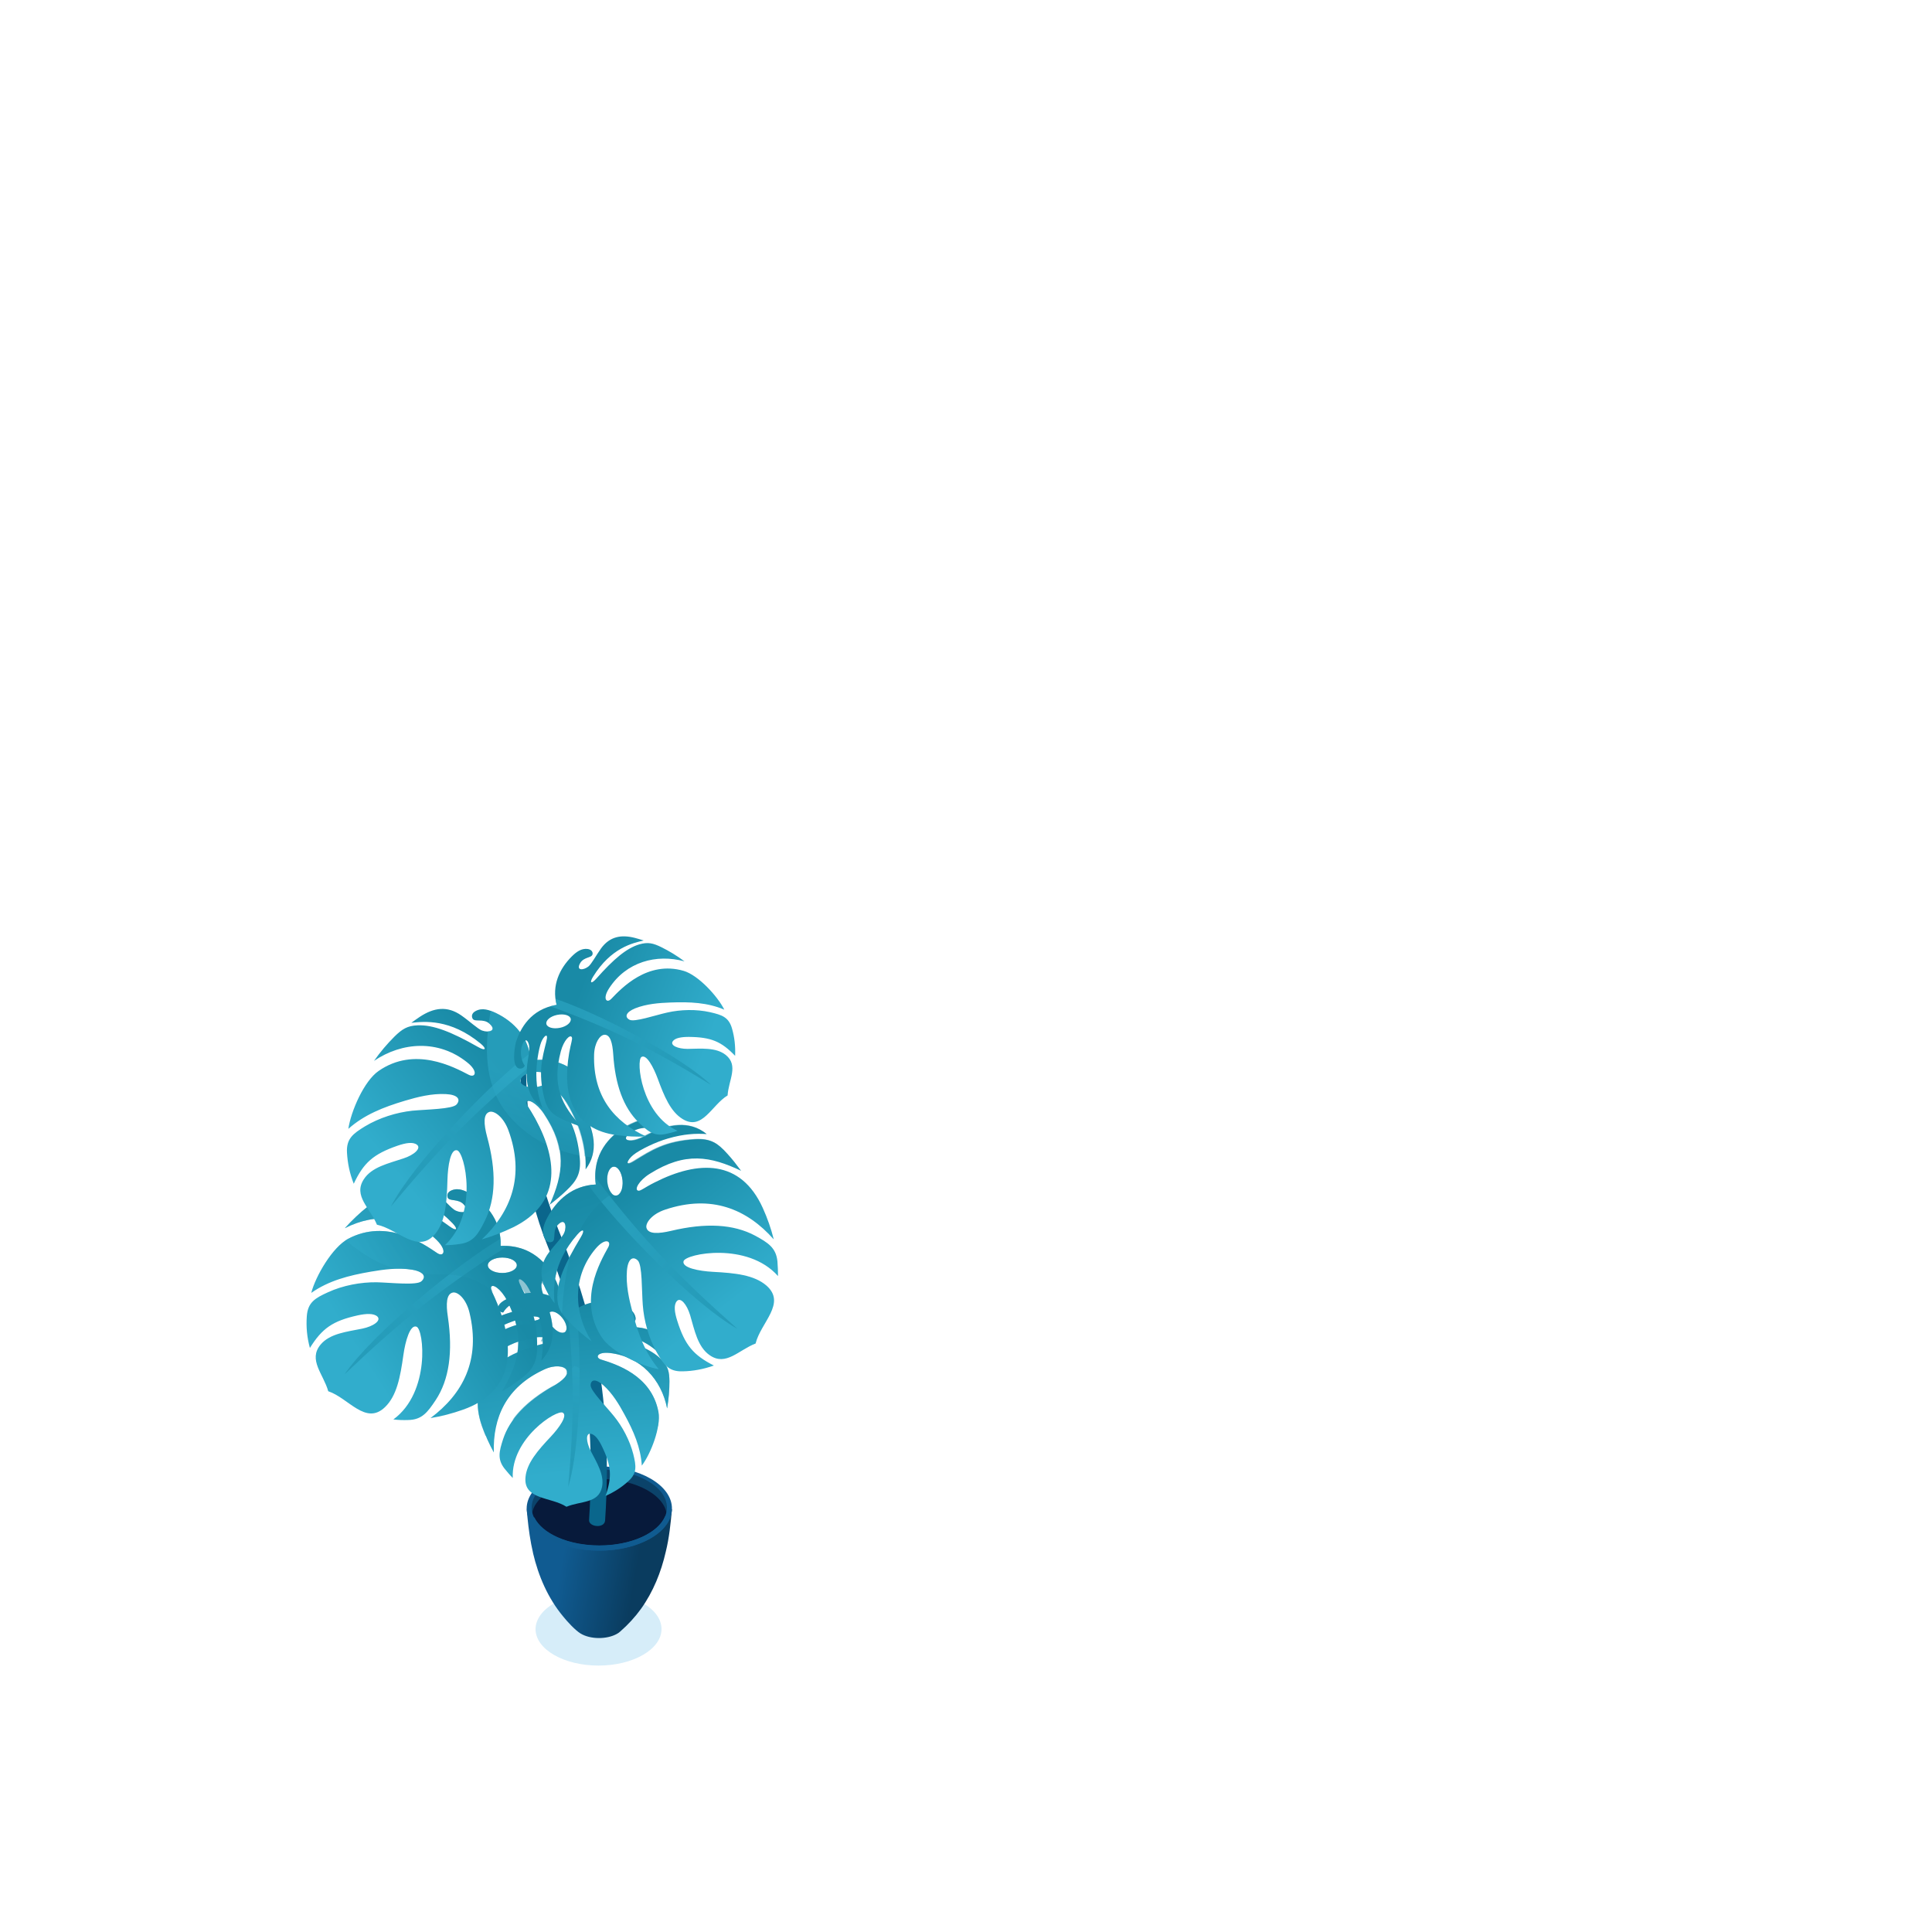 <?xml version="1.0" encoding="UTF-8"?> <!-- Generator: Adobe Illustrator 25.1.0, SVG Export Plug-In . SVG Version: 6.00 Build 0) --> <svg xmlns="http://www.w3.org/2000/svg" xmlns:xlink="http://www.w3.org/1999/xlink" id="Слой_1" x="0px" y="0px" viewBox="0 0 1000 1000" style="enable-background:new 0 0 1000 1000;" xml:space="preserve"> <style type="text/css"> .st0{fill-rule:evenodd;clip-rule:evenodd;fill:#FFFFFF;fill-opacity:0;} .st1{fill-rule:evenodd;clip-rule:evenodd;fill:#D6EDF9;} .st2{fill-rule:evenodd;clip-rule:evenodd;fill:url(#SVGID_1_);} .st3{fill-rule:evenodd;clip-rule:evenodd;fill:#0B436A;} .st4{fill-rule:evenodd;clip-rule:evenodd;fill:#071A3B;} .st5{fill-rule:evenodd;clip-rule:evenodd;fill:#105B90;} .st6{fill-rule:evenodd;clip-rule:evenodd;fill:#0A668C;} .st7{fill-rule:evenodd;clip-rule:evenodd;fill:url(#SVGID_2_);} .st8{opacity:0.5;fill-rule:evenodd;clip-rule:evenodd;fill:url(#SVGID_3_);} .st9{opacity:0.5;fill-rule:evenodd;clip-rule:evenodd;fill:url(#SVGID_4_);} .st10{fill-rule:evenodd;clip-rule:evenodd;fill:url(#SVGID_5_);} .st11{opacity:0.5;fill-rule:evenodd;clip-rule:evenodd;fill:url(#SVGID_6_);} .st12{opacity:0.5;fill-rule:evenodd;clip-rule:evenodd;fill:url(#SVGID_7_);} .st13{fill-rule:evenodd;clip-rule:evenodd;fill:url(#SVGID_8_);} .st14{opacity:0.5;fill-rule:evenodd;clip-rule:evenodd;fill:url(#SVGID_9_);} .st15{opacity:0.5;fill-rule:evenodd;clip-rule:evenodd;fill:url(#SVGID_10_);} .st16{fill-rule:evenodd;clip-rule:evenodd;fill:url(#SVGID_11_);} .st17{opacity:0.5;fill-rule:evenodd;clip-rule:evenodd;fill:url(#SVGID_12_);} .st18{opacity:0.5;fill-rule:evenodd;clip-rule:evenodd;fill:url(#SVGID_13_);} .st19{fill-rule:evenodd;clip-rule:evenodd;fill:url(#SVGID_14_);} .st20{opacity:0.5;fill-rule:evenodd;clip-rule:evenodd;fill:url(#SVGID_15_);} </style> <g> <rect class="st0" width="1000" height="1000"></rect> </g> <g> <g> <g> <g> <g> <path class="st1" d="M309.8,824.3c18,0,32.6,8.4,32.6,18.9c0,10.4-14.6,18.9-32.6,18.9c-18,0-32.6-8.4-32.6-18.9 C277.3,832.8,291.8,824.3,309.8,824.3z"></path> <g> <linearGradient id="SVGID_1_" gradientUnits="userSpaceOnUse" x1="290.814" y1="808.013" x2="329.182" y2="814.744"> <stop offset="0" style="stop-color:#105B91"></stop> <stop offset="1" style="stop-color:#0A3C5F"></stop> </linearGradient> <path class="st2" d="M347.8,781.2c-1.6,0-69-0.2-75.1-0.2c0,1.4,0.2,2.9,0.3,4.3c0.6,6.2,1.5,12.5,2.9,18.5c0,0,0,0.1,0,0.1 c2.8,11.9,7.7,23.3,15.6,32.8c2,2.5,6.2,7.1,9,8.8c5.1,3.1,13.6,3.1,18.8,0.2c0.7-0.4,1.3-0.8,1.8-1.3 c4-3.5,7.6-7.4,10.7-11.7c6.3-8.8,10.4-19,12.8-29.5C346.4,795.9,347.1,788.7,347.8,781.2z"></path> <path class="st3" d="M310.2,760c19.9,0,36,9.1,36,20.3c0,11.2-16.1,20.3-36,20.3c-19.9,0-36-9.1-36-20.3 C274.2,769.1,290.3,760,310.2,760z"></path> <path class="st4" d="M310.2,765.5c19.3,0,35,8.8,35,19.7c0,5.3-12.7,14.7-35.1,15.7c-22.4,1-34.1-11-34.9-15.7 C275.3,774.4,290.9,765.5,310.2,765.5z"></path> <path class="st5" d="M310.2,759c20.8,0,37.6,9.7,37.6,21.8c0,12-16.8,21.8-37.6,21.8c-20.8,0-37.6-9.7-37.6-21.8 C272.6,768.8,289.5,759,310.2,759L310.2,759z M310.2,760.6c-19.3,0-35,8.8-35,19.7c0,10.9,15.7,19.7,35,19.7 c19.3,0,35-8.8,35-19.7C345.2,769.4,329.5,760.6,310.2,760.6z"></path> <path class="st5" d="M347,785.3c-3.5,9.9-18.7,17.3-36.8,17.3c-17.7,0-32.5-7.1-36.5-16.6l0-0.1l0.7-0.1l2.1-0.4l0.1,0 c4.1,8.4,17.6,14.5,33.7,14.5c16.5,0,30.3-6.4,34-15.1l2,0.1L347,785.3L347,785.3z M273.6,785.7l0.6-0.3L273.6,785.7 L273.6,785.7z"></path> </g> </g> <path class="st6" d="M304.9,786.7c4.5-68.3-9.3-111.7-21.7-142.4c-11.5-28.5-17.8-66.3-11.3-109.6c1.1,30.2-2.2,53.9,19,106.5 c12.7,31.5,27,75.8,22.3,145.8C312.9,791.3,304.6,790.4,304.9,786.7z"></path> </g> <g> <g> <g> <linearGradient id="SVGID_2_" gradientUnits="userSpaceOnUse" x1="300.362" y1="761.635" x2="291.336" y2="676.605"> <stop offset="0" style="stop-color:#31ADCC"></stop> <stop offset="0.995" style="stop-color:#198AA6"></stop> </linearGradient> <path class="st7" d="M295.7,679.6c7.8-6.8,17.4-7,25.9-4.1c3,1,6.2,2.5,7.2,5.8c0.7,2.2-0.6,3.1-1.4,3.4 c-1.9,0.6-3.2-3.5-7-3.7c-4.6-0.3-2.7,3.1,0.3,4.6c1.8,0.9,6.8,1,11.3,1.7c7.6,1.3,11.2,6.1,12.7,13.4c0.3,1.5,0.6,3,0.8,4.6 c-3.6-4.5-10.9-13.5-28.4-15.2c-3.8-0.4-4.2,0.9-0.3,1.9c13.3,3.6,21.2,7,25.9,12.1c3.2,3.4,3.7,6.1,3.8,10.8 c0,4.6-0.4,9.3-1.2,14.1c-2.9-14.9-13.7-26.9-29.7-28.7c-6.5-0.7-7.7,2.4-4.5,3.4c7.3,2.3,26.1,7.9,29.7,27.1 c1.4,7.8-3.9,21.6-8.6,27.8c-0.6-9.4-4.2-17.8-9.1-26.7c-2.7-5-6.1-10.7-10.8-14.9c-4-3.5-6.5-3-6.6,0 c-0.1,2.8,7.9,10.8,12,15.9c4.5,5.5,8.3,12.7,10.1,19.8c1.5,6.1,2,9.8-2.5,13.9c-3.5,3.2-7.4,5.7-11.9,7.7 c3.4-9.7,3.2-15.4-1.9-25.8c-1.6-3.3-3.6-6.1-5.8-6.4c-2.6-0.3-2.3,4.1-0.1,8.6c3.2,6.2,7.3,12.6,6,19 c-1.8,8.6-11,7.1-18.4,10.2c-8-5.2-22.4-3.5-21.2-15.4c0.7-7.2,6.3-13.7,13.1-20.9c4.3-4.6,8.8-10.9,6.2-12.4 c-3-1.8-26.8,13.2-25.9,33.8c-1.5-1.5-2.9-3.2-4.3-4.9c-3.8-4.9-2.7-9-0.7-15.2c3.4-10.4,12-19.4,25.8-27.4 c4.9-2.8,8.4-5.9,7-8.5c-1.1-1.9-5.9-2.8-11.6-0.1c-19.7,9.1-26.5,24.9-26,42.9c-2.4-4.3-4.4-8.9-6.1-13.6 c-7.8-22.4,6.1-35.1,27-41.4c5-1.5,7.2-1.5,7.9-2.4c1.2-1.6-3.3-3.1-9-1.9c-18.3,3.7-24.9,12.9-30.3,27 c-0.5-3.3-0.7-6.6-0.8-9.7c-0.2-6.3,0.7-10.1,6-14.5c10.3-8.6,17.5-9.8,26.5-11.7c5.1-1.1,1.7-2.5-1.7-2.2 c-3.7,0.3-11.4,2.8-16.2,5.3c-6.6,3.4-10.7,6.9-13.9,10.5c1.4-9.9,9.4-14.9,18.7-17.7c2.5-0.8,4.7-1.3,6.7-2.6 c2.1-1.3,3.9-4-0.9-3.5c-3.6,0.4-7.3,2.8-9,5.9c-0.9,0.1-2-0.5-2.4-1.5c-1.8-4.1,8.6-7.4,11.6-7.9 C276.2,668.3,287.6,668.4,295.7,679.6L295.7,679.6z M291.1,682.2c-2.2-2.8-5.2-4.1-6.7-2.9c-1.5,1.2-0.9,4.4,1.4,7.2 c2.2,2.8,5.2,4.1,6.7,2.9C293.9,688.2,293.3,685,291.1,682.2z"></path> <linearGradient id="SVGID_3_" gradientUnits="userSpaceOnUse" x1="298.59" y1="703.028" x2="286.31" y2="757.755"> <stop offset="0" style="stop-color:#31ADCC"></stop> <stop offset="0.995" style="stop-color:#198AA6"></stop> </linearGradient> <path class="st8" d="M298.2,677.7c3.1,22,2.5,70.8-4.1,91.9c3-33.9,3.3-57.3-0.4-91.6c0-0.3,0-0.6,0-0.9 c0.7,0.8,1.3,1.6,2,2.5C296.5,678.9,297.3,678.3,298.2,677.7L298.2,677.7z"></path> </g> <linearGradient id="SVGID_4_" gradientUnits="userSpaceOnUse" x1="300.047" y1="758.669" x2="291.306" y2="676.32"> <stop offset="0" style="stop-color:#31ADCC"></stop> <stop offset="0.995" style="stop-color:#198AA6"></stop> </linearGradient> <path class="st9" d="M295.7,679.6c7.8-6.8,17.4-7,25.9-4.1c3,1,6.2,2.5,7.2,5.8c0.7,2.2-0.6,3.1-1.4,3.4 c-1.9,0.6-3.2-3.5-7-3.7c-4.6-0.3-2.7,3.1,0.3,4.6c1.8,0.9,6.8,1,11.3,1.7c7.6,1.3,11.2,6.1,12.7,13.4c0.3,1.5,0.6,3,0.8,4.6 c-3.6-4.5-10.9-13.5-28.4-15.2c-3.8-0.4-4.2,0.9-0.3,1.9c13.3,3.6,21.2,7,25.9,12.1c3.2,3.4,3.7,6.1,3.8,10.8 c0,4.6-0.4,9.3-1.2,14.1c-2.9-14.9-13.7-26.9-29.7-28.7c-6.5-0.7-7.7,2.4-4.5,3.4c7.3,2.3,26.1,7.9,29.7,27.1 c0.4,2.1,0.3,4.7-0.2,7.5c-7.6-11.8-25.9-24-43.2-31.3c-1.4,1.3-2.8,2.7-4.2,4c0.2-0.7,0.1-1.4-0.2-2 c-1.1-1.9-5.9-2.8-11.6-0.1c-15.6,7.2-23.1,18.6-25.3,31.9c-1.6,0.8-3.2,1.7-4.8,2.4c-0.7-1.7-1.3-3.3-1.9-5 c-7.8-22.4,6.1-35.1,27-41.4c5-1.5,7.2-1.5,7.9-2.4c1.2-1.6-3.3-3.1-9-1.9c-18.3,3.7-24.9,12.9-30.3,27 c-0.5-3.3-0.7-6.6-0.8-9.7c-0.2-6.3,0.7-10.1,6-14.5c10.3-8.6,17.5-9.8,26.5-11.7c5.1-1.1,1.7-2.5-1.7-2.2 c-3.7,0.3-11.4,2.8-16.2,5.3c-6.6,3.4-10.7,6.9-13.9,10.5c1.4-9.9,9.4-14.9,18.7-17.7c2.5-0.8,4.7-1.3,6.7-2.6 c2.1-1.3,3.9-4-0.9-3.5c-3.6,0.4-7.3,2.8-9,5.9c-0.9,0.1-2-0.5-2.4-1.5c-1.8-4.1,8.6-7.4,11.6-7.9 C276.2,668.3,287.6,668.4,295.7,679.6L295.7,679.6z M265.1,735.1c7.9-5.4,14.9-11.7,21.7-18.2c-0.3,0.2-0.6,0.4-0.9,0.6 C276.5,722.8,269.6,728.7,265.1,735.1L265.1,735.1z M291.1,682.2c-2.2-2.8-5.2-4.1-6.7-2.9c-1.5,1.2-0.9,4.4,1.4,7.2 c2.2,2.8,5.2,4.1,6.7,2.9C293.9,688.2,293.3,685,291.1,682.2z"></path> </g> <g> <g> <linearGradient id="SVGID_5_" gradientUnits="userSpaceOnUse" x1="184.384" y1="697.86" x2="251.058" y2="655.49"> <stop offset="0" style="stop-color:#31ADCC"></stop> <stop offset="0.995" style="stop-color:#198AA6"></stop> </linearGradient> <path class="st10" d="M259.1,644.9c0.5-12.1-6.2-20.9-14.9-26.5c-3.2-2-6.7-3.8-10.4-2.3c-2.5,1-2.4,2.8-2.1,3.7 c0.8,2.2,5.5,0.4,8.4,3.7c3.6,4-0.9,4.7-4.3,3.1c-2.1-1-5.8-5.5-9.8-9c-6.7-5.9-13.7-5.8-21.4-1.9c-1.6,0.8-3.1,1.7-4.7,2.6 c6.8,0,20.2,0.2,34.3,14.8c3.1,3.2,2.2,4.4-1.5,1.7c-12.9-9.4-21.7-14.2-29.7-14.8c-5.4-0.4-8.3,1-12.5,4.4 c-4.2,3.3-8.2,7.1-12,11.3c15.6-8.1,34.4-7,47.7,6.3c5.4,5.4,3.4,8.8,0.1,6.6c-7.4-5-26.1-18-46.1-7.4 c-8.1,4.3-16.8,19.2-19.1,28c9-6.3,19.2-9,30.9-11c6.5-1.1,14.2-2.2,21.3-1c6.1,1,7.4,3.7,4.8,6c-2.5,2.2-15.6,0.7-23.1,0.5 c-8.3-0.1-17.5,1.6-25.3,5.2c-6.6,3-10.4,5.2-10.9,12.4c-0.4,5.5,0.1,10.9,1.6,16.4c6.3-10.1,11.7-14,24.9-16.9 c4.2-0.9,8.1-1.1,10,0.6c2.2,2.1-2,5.1-7.8,6.3c-7.9,1.6-16.8,2.5-21.6,8.3c-6.5,7.9,1.5,15.2,4,24.1 c10.5,3.5,19.4,17.9,29.4,8.2c6.1-5.9,7.9-15.6,9.5-27c1-7.2,3.5-15.9,6.8-14.6c3.8,1.4,7.3,33.9-12,48c2.5,0.3,5,0.4,7.6,0.3 c7.2-0.1,10.1-4,14.3-10.3c7-10.6,9-24.9,6.3-43.2c-1-6.5-0.8-11.9,2.7-12.5c2.5-0.4,6.8,3.3,8.5,10.4 c5.9,24.5-3.4,42.1-20.2,54.6c5.7-0.9,11.3-2.4,16.7-4.3c26-9.1,27.5-30.9,18.1-54.5c-2.2-5.6-3.8-7.7-3.5-8.9 c0.6-2.2,5.2,0.8,8.3,6.8c9.8,19.3,6.3,31.9-2.7,47.2c3.3-2,6.5-4.1,9.4-6.3c5.9-4.4,8.7-7.9,8.9-15.9 c0.4-15.6-3.7-23-8.5-32.6c-2.7-5.4,1-3.4,3.2-0.1c2.4,3.5,5.7,12.4,7,18.6c1.7,8.4,1.4,14.7,0.5,20.2 c8-8.4,6.7-19.3,2.6-29.9c-1.1-2.9-2.2-5.2-2.5-8c-0.3-2.8,0.9-6.4,3.9-1.7c2.3,3.6,2.7,8.7,1.1,12.5c0.6,0.9,1.9,1.4,3.2,1.1 c5-1.4,0.5-13.2-1.2-16.3C283.5,654.4,275.1,644.1,259.1,644.9L259.1,644.9z M260,650.9c4.2,0,7.5,1.8,7.5,4 c0,2.2-3.4,4-7.5,4c-4.2,0-7.5-1.8-7.5-4C252.5,652.7,255.9,650.9,260,650.9z"></path> <linearGradient id="SVGID_6_" gradientUnits="userSpaceOnUse" x1="235.118" y1="659.891" x2="194.674" y2="710.087"> <stop offset="0" style="stop-color:#31ADCC"></stop> <stop offset="0.995" style="stop-color:#198AA6"></stop> </linearGradient> <path class="st11" d="M259,641.2c-22.3,13.1-66.2,49-80.7,70.2c28.6-27.2,49.8-44.5,83.6-65.9c0.3-0.2,0.6-0.4,0.8-0.6 c-1.2-0.1-2.4-0.1-3.7,0C259.2,643.6,259.1,642.4,259,641.2L259,641.2z"></path> </g> <linearGradient id="SVGID_7_" gradientUnits="userSpaceOnUse" x1="202.158" y1="681.487" x2="253.924" y2="648.591"> <stop offset="0" style="stop-color:#31ADCC"></stop> <stop offset="0.995" style="stop-color:#198AA6"></stop> </linearGradient> <path class="st12" d="M259.1,644.9c0.5-12.1-6.2-20.9-14.9-26.5c-3.2-2-6.7-3.8-10.4-2.3c-2.5,1-2.4,2.8-2.1,3.7 c0.8,2.2,5.5,0.4,8.4,3.7c3.6,4-0.9,4.7-4.3,3.1c-2.1-1-5.8-5.5-9.8-9c-6.7-5.9-13.7-5.8-21.4-1.9c-1.6,0.8-3.1,1.7-4.7,2.6 c6.8,0,20.2,0.2,34.3,14.8c3.1,3.2,2.2,4.4-1.5,1.7c-12.9-9.4-21.7-14.2-29.7-14.8c-5.4-0.4-8.3,1-12.5,4.4 c-4.2,3.3-8.2,7.1-12,11.3c15.6-8.1,34.4-7,47.7,6.3c5.4,5.4,3.4,8.8,0.1,6.6c-7.4-5-26.1-18-46.1-7.4 c-0.4,0.2-0.9,0.5-1.3,0.8c9.1,7.4,16.5,12,25.9,14.7c2.9-0.1,5.8,0,8.6,0.5c2.4,0.4,4.1,1.1,5,1.9c3.3,0.3,6.8,0.5,10.7,0.5 c11.9,0.1,20.3,3.6,25.9,9.2c-0.5-1.2-0.8-1.9-0.7-2.5c0.5-2.1,4.9,0.6,7.9,6.1l0.1-0.1l0,0l0.1,0l0.1-0.1l0,0l0.1,0l0.1-0.1 l0.1,0l0.1,0l0.1-0.1l0.1,0l0.1,0l0.1-0.1l0.1-0.1l0.1-0.1l0,0l0.1-0.1l0.1-0.1l0.1,0l0,0l0.1-0.1l0.1,0l0,0l0.1-0.1l0.1,0h0 l0.1,0l0.1,0l0,0l0.1,0l0.1,0l0,0l0.1,0l0.1,0l0,0l0.1,0l0.1,0l0,0l0.1,0l0.1,0l0.1,0l0.1,0l0.1,0l0.1,0l0.1,0l0.1,0l0.1,0l0,0 l0.1,0l0.1,0l0,0l0.1,0l0.1,0l0,0l0.1,0l0.1,0l0,0l0.1,0l0.1,0l0.1,0l0.1,0l0,0l0.1,0l0.1,0l0,0l0.1,0l0.1,0l0,0l0.1,0l0.1,0 l0,0l0.1,0l0.1,0l0,0l0.1,0l0.1,0l0,0l0,0l0.1,0l0.1,0l0,0l0.1,0l0.1,0l0,0l0.1,0l0.1,0l0,0l0.1,0l0.1,0l0,0l0.1,0l0.1,0l0,0 l0,0l0.2,0l0,0l0,0l0,0l0,0l0.1,0l0,0l0,0l0,0l0,0l0,0l0,0l0,0l0,0l0,0l0,0l0,0l0,0l0,0l0,0l0,0l0,0l0,0l0,0l0,0l0,0l0,0l0,0 l0,0l0,0l0,0l0,0l0,0l0,0l0,0l0,0l0,0l0,0l0,0l0,0l0,0l0,0h0l0,0l0,0l0,0l0,0l0,0l0,0l0,0l0,0l0.1,0l0,0l0,0l0,0l0,0l0,0l0,0 l0,0c-0.6-1.3-1.3-2.7-2-4c-2.7-5.4,1-3.4,3.2-0.1c0.6,1,1.4,2.3,2.1,3.9l0.1,0h0.1l0.1,0h0.1h0.1l0.1,0h0.1h0l0.1,0l0.3,0l0,0 l0.1,0l0,0l0.1,0l0.1,0l0.1,0h0l0.2,0l0.1,0l0.1,0l0.1,0l0,0l0.1,0l0.1,0l0.1,0l0.1,0l0.1,0l0,0l0.1,0l0.2,0l0.1,0l0,0l0.1,0 l0.2,0l0.1,0l0.1,0l0.2,0l0.1,0l0,0l0.1,0l0.1,0l0.1,0l0.1,0l0.1,0l0,0l0.1,0l0.2,0l0.1,0l0.1,0l0,0l0,0l0.4,0.1l0,0l0,0l0,0 l0.3,0.1l0.1,0l0,0l0.1,0l0.2,0l0.1,0l0.1,0l0,0l0.4,0.1l0,0c-0.4-1.2-0.7-2.3-0.8-3.6c-0.3-2.8,0.9-6.4,3.9-1.7 c1.3,2,2,4.5,2,7l0.1,0l0.3,0.1l0.1,0l0.1,0c0.1,0.1,0.3,0.2,0.4,0.2l0.1,0l0.3,0.2l0.1,0l0.1,0l0.3,0.2l0.1,0l0.1,0l0.1,0 l0.2,0.1l0.1,0l0.1,0l0.1,0l0.2,0.1l0,0l0.1,0l0.1,0l0.1,0l0,0l0.2,0.1l0.1,0l0.1,0l0.1,0l0,0l0.2,0.1l0.1,0.1l0.1,0l0.1,0.1 l0.1,0.1l0.1,0l0,0l0.1,0.1l0.1,0.1l0.1,0.1l0.1,0.1l0.1,0.1l0.1,0.1l0.1,0.1l0.1,0.1c0.2-4.1-2.3-10.4-3.4-12.6 C283.5,654.4,275.1,644.1,259.1,644.9L259.1,644.9z M263.6,675.4L263.6,675.4L263.6,675.4l0.2-0.1l0.1-0.1l0.1-0.1l0.1-0.1l0,0 l0.1,0l0.1-0.1l0.1,0l0.1,0l0,0l0.1,0l0.1,0l0,0l0.1,0l0.1,0l0,0l0.1,0l0,0l0,0l0.1,0l0,0l0,0l0.1,0l0,0l0,0l0.1,0l0,0l0.1,0 l0.1,0l0,0l0.1,0l0.1,0l0,0l0.1,0l0.1,0l0.1,0l0.1,0l0,0l0.1,0l0.1,0l0,0l0.1-0.1l0,0l0,0l0.1,0l0.1,0l0,0l0.1,0l0,0l0,0l0.1,0 l0,0l0.1,0l0.1,0l0,0l0.1,0l0.1,0l0,0l0.1,0l0.1,0l0,0l0.1,0l0.1,0v0l0.1,0l0,0l0.2,0l0.1,0l0,0l0.1,0l0.1,0l0.1,0l0.1,0l0,0 l0.1,0l0,0l0.2,0l0.1,0l0.1,0l0,0l0.1,0l0.1,0l0,0l0.1,0l0.1,0l0,0l0.1,0l0.1,0c4.8-0.5,3,2.2,0.9,3.5l-0.1,0l0,0l0,0l0,0l0,0 l-0.1,0l0,0l-0.1,0l0,0l-0.1,0l0,0l0,0l-0.1,0l0,0l-0.1,0l0,0l-0.1,0l0,0l0,0l-0.1,0l0,0l-0.1,0l0,0l-0.1,0l0,0l0,0l-0.1,0l0,0 l-0.1,0l0,0l-0.1,0l0,0l0,0l-0.1,0l0,0l-0.1,0l0,0l-0.1,0l0,0l0,0l-0.1,0l0,0l-0.1,0l0,0l-0.1,0l0,0l0,0l-0.1,0l0,0l-0.1,0l0,0 l-0.1,0l0,0l0,0l-0.1,0l0,0l-0.1,0l0,0l-0.1,0l0,0l0,0l-0.1,0l0,0l-0.1,0l0,0l-0.1,0l0,0l0,0l-0.1,0l0,0l-0.1,0l0,0l-0.1,0l0,0 l0,0l-0.1,0l0,0l-0.1,0l0,0l-0.1,0l0,0l0,0l-0.1,0l0,0l-0.1,0l0,0l-0.1,0l0,0l0,0l-0.1,0l0,0l-0.1,0l0,0l-0.1,0l0,0l-0.1,0 l-0.1,0l0,0l-0.1,0l0,0l-0.1,0l0,0l-0.1,0l-0.1,0l0,0l-0.1,0h0l-0.1,0l0,0l-0.1,0l-0.1,0l0,0 C264.6,677.7,264.1,676.5,263.6,675.4L263.6,675.4z M266.6,683.3c0.2,0.8,0.5,1.6,0.6,2.4l0.1,0l0.1,0l0,0l0.1,0l0.1,0l0.1,0 l0,0l0.1,0l0.1,0l0.1,0l0,0l0.1,0l0.1,0l0.1,0l0,0l0.1,0l0.1,0l0.1,0l0.1,0l0.3-0.1l0,0l0.1,0l0.1,0l0.1,0l0,0l0.1,0l0.1,0 l0.1,0l0,0l0.1,0l0.2-0.1l0,0l0.3-0.1l0.1,0l0.1,0l0.1,0l0.1,0l0,0l0.1,0l0.1,0l0.1,0l0,0l0.1,0l0.1,0l0.1,0l0,0l0.1,0l0.1,0 l0.1,0l0,0l0.1,0l0.1,0l0.1,0l0.1,0l0.1,0l0.1,0l0.1,0l0.1,0l0.1,0l0.1,0l0,0l0.1,0l0.1,0l0.1,0l0,0l0.1,0l0.1,0l0.1,0l0,0 l0.1,0l0.1,0l0.1,0l0.1,0l0.1,0l0.1,0l0.1,0l0.1,0l0.1,0l0.1,0l0,0l0.1,0l0.1,0l0.1,0l0,0l0,0l0,0l0,0l0,0l0,0l0,0l0,0l0,0l0,0 l0,0l0,0l0,0l0,0l0,0l0,0l0,0l0,0l0,0l0,0l0,0l0,0l0,0l0,0l0,0l0,0l0,0l0,0l0,0l0,0l0,0l0,0l0,0l0,0l0,0l0,0l0,0l0,0l0,0l0,0 l0,0l0,0l0,0l0,0l0,0l0,0l0,0l0,0l0,0l0,0l0,0l0,0l0,0l0,0l0,0l0,0l0,0l0,0l0,0c-0.2-0.7-0.3-1.4-0.5-2.1l0,0l0,0h0l0,0l0,0 l0,0l0,0l0,0l0,0l0,0l0,0l0,0l0,0l0,0l0,0h0l0,0l0,0l0,0h0l0,0l0,0l0,0l0,0h0h0h0l0,0h0l0,0h0h0h0h0h0l0,0h0h0l0,0h0h0l-0.1,0 l0,0l0,0h0l0,0l-0.2,0l0,0l0,0l0,0h0l0,0l0,0l0,0l0,0l0,0l0,0l0,0l0,0l0,0l0,0l0,0l0,0l0,0l-0.1,0l-0.1,0l0,0l-0.1,0l-0.1,0 l0,0l-0.1,0l-0.1,0l0,0l-0.1,0l-0.1,0l0,0l-0.1,0l-0.1,0l0,0l-0.1,0l-0.1,0l-0.1,0l-0.1,0l0,0l-0.1,0l-0.1,0l0,0l-0.1,0l-0.1,0 l0,0l-0.1,0l-0.1,0l0,0l-0.1,0l-0.1,0l0,0l-0.1,0l-0.1,0h0l-0.1,0l-0.1,0l0,0l-0.1,0l-0.1,0l0,0l-0.1,0l-0.1,0l0,0l-0.1,0 l-0.1,0l0,0l-0.1,0l-0.1,0l-0.1,0l-0.1,0l-0.1,0l-0.1,0l-0.1,0l-0.1,0l-0.1,0l-0.1,0l0,0l-0.1,0l-0.1,0l0,0l-0.1,0l-0.1,0l0,0 l-0.4,0.1l-0.1,0l0,0l-0.1,0l-0.1,0l0,0l-0.1,0l-0.1,0l0,0l-0.1,0l-0.1,0l0,0l-0.1,0l-0.1,0l-0.1,0l-0.1,0l-0.1,0l-0.2,0.1l0,0 l-0.1,0l-0.1,0l0,0l-0.2,0.1l-0.1,0l-0.4,0.1l0,0L266.6,683.3L266.6,683.3z M268.2,694.3c0,1.9-0.1,3.7-0.4,5.5l0,0l0.1,0 c0.2-0.1,0.5-0.2,0.7-0.3l0,0c0.3-0.1,0.6-0.2,0.9-0.4l0,0c0.3-0.1,0.6-0.2,0.9-0.3l0.1,0l0.1,0l0.8-0.3l0.1,0 c0.3-0.1,0.6-0.2,0.9-0.3l0.1,0c0.6-0.2,1.2-0.4,1.8-0.6l0,0c0.3-0.1,0.6-0.2,0.9-0.3l0,0c0.3-0.1,0.6-0.2,1-0.3l0,0l0,0l0,0 l0,0l0,0l0,0l0,0l0,0l0,0l0,0l0,0l0,0l0,0l0,0l0,0l0,0l0,0l0,0l0,0l0,0l0,0l0,0l0,0l0,0l0,0l0,0l0,0l0,0l0,0l0,0l0,0l0,0l0,0 l0,0l0,0l0,0l0,0l0,0l0,0l0,0l0,0l0,0h0l0,0l0,0l0,0l0,0l0,0l0,0l0,0l0,0l0,0l0,0l0,0l0,0l0,0l0,0l0,0l0,0l0,0l0,0l0,0l0,0l0,0 l0,0l0,0l0,0l0,0l0,0l0,0l0,0l0,0c0-1.5,0-2.9-0.1-4.2l0,0l0,0l0,0l0,0l0,0l0,0l0,0l0,0h0l0,0l0,0l0,0l0,0l0,0l0,0l0,0l0,0l0,0 l-0.1,0l0,0l0,0l0,0l0,0l0,0l0,0l0,0l0,0l0,0l0,0l0,0l0,0l0,0l0,0l0,0l0,0l0,0l0,0l0,0l0,0l0,0l0,0l0,0l0,0l0,0l0,0l0,0l0,0 l0,0l0,0l0,0l0,0l0,0l0,0l0,0l0,0l0,0l0,0l-0.1,0l0,0l0,0l0,0l0,0l0,0l0,0l0,0l0,0l0,0l0,0l0,0l0,0l0,0l0,0l-0.8,0.2l0,0 l-0.1,0l-0.7,0.2l-0.1,0l0,0l0,0l-0.7,0.2l-0.1,0l0,0l-0.1,0l-0.5,0.1l-0.1,0l-0.1,0l-0.1,0l-0.1,0l-0.3,0.1l-0.1,0l-0.1,0 l-0.1,0l-0.1,0l-0.2,0.1l-0.1,0l-0.1,0l-0.2,0.1l-0.1,0l-0.1,0l-0.1,0l-0.1,0l-0.1,0l-0.3,0.1l-0.1,0l-0.1,0l-0.1,0l-0.1,0 l-0.1,0l-0.2,0.1l-0.1,0l-0.1,0L268.2,694.3L268.2,694.3L268.2,694.3z M280.9,692.1c0.1,1.2,0.1,2.3,0.1,3.4l0,0l0.1,0l0.1,0 l0,0l0.1,0l0.1,0l0,0l0.1,0l0,0l0,0l0.1,0l0,0l0.1,0l0.1,0l0,0l0.1,0l0,0l0,0l0.1,0l0,0l0.1,0l0.1,0l0,0l0.1,0l0,0l0,0l0.1,0 l0,0l0.1,0l0,0l0,0l0.1,0l0,0l0,0l0.1,0l0,0l0,0l0,0l0,0l0.1,0l0,0l0,0l0.1,0l0,0l0,0l0,0l0,0l0,0l0,0l0,0l0,0l0,0l0,0l0,0l0,0 l0,0l0,0l0,0l0,0l0,0l0,0l0,0l0,0l0,0l0,0l0,0l0,0l0,0l0,0l0,0l0,0l0,0l0,0l0,0l0,0l0,0l0,0l0,0l0,0l0,0l0,0l0,0l0,0l0,0l0,0 l0,0l0,0l0,0l0,0l0,0l0,0l0,0l0,0l0,0l0,0l0,0l0,0l0,0l0,0l0,0l0,0l0-0.1l0,0l0-0.1l0,0l0-0.1l0,0l0,0l0-0.1l0,0l0-0.1l0,0 l0-0.1l0,0l0,0l0,0v0v0l0-0.1v0v0l0,0l0-0.1l0,0l0-0.1v0l0-0.1l0,0l0,0l0-0.1l0,0l0,0l0,0l0,0l0,0l0,0l0,0l0,0l0,0l0,0l0,0l0,0 l0,0l0,0l0,0l0,0c0,0-0.1-0.1-0.1-0.1l0,0l0,0l-0.1,0l0,0l0,0l-0.1,0l0,0l0,0l-0.1,0l0,0l-0.1,0l-0.1,0l0,0l-0.1,0l0,0l-0.1,0 l-0.1,0l0,0l-0.1,0l0,0l-0.1,0l-0.1,0l0,0l-0.1,0l-0.1,0l0,0l-0.1,0l0,0l-0.1,0l0,0l0,0l-0.1,0l0,0l-0.1,0l-0.1,0l0,0l-0.1,0 l-0.1,0l0,0l-0.1,0l0,0l-0.1,0l-0.1,0h0l-0.2,0l0,0l0,0l-0.1,0l0,0l-0.1,0l-0.1,0l0,0l-0.1,0L280.9,692.1L280.9,692.1 L280.9,692.1z M286,686.8c-0.2-2.5-0.7-5-1.5-7.6l0,0l0,0l0,0l0,0l0,0l0,0l0,0l0,0l-0.1,0l0,0l0,0c-1.5,1.2-0.9,4.4,1.4,7.2 l0,0l0,0l0,0l0,0l0,0l0,0l0,0l0,0l0,0l0,0l0,0l0,0l0,0l0,0l0,0l0,0l0,0l0,0l0,0l0,0l0,0l0,0l0,0l0,0l0,0l0,0l0,0l0,0l0,0l0,0 l0,0l0,0l0,0l0,0l0,0l0,0l0,0l0,0l0,0L286,686.8L286,686.8L286,686.8L286,686.8L286,686.8L286,686.8L286,686.8L286,686.8 L286,686.8L286,686.8L286,686.8L286,686.8L286,686.8L286,686.8L286,686.8L286,686.8L286,686.8L286,686.8L286,686.8L286,686.8 L286,686.8L286,686.8L286,686.8z M260,650.9c4.2,0,7.5,1.8,7.5,4c0,2.2-3.4,4-7.5,4c-4.2,0-7.5-1.8-7.5-4 C252.5,652.7,255.9,650.9,260,650.9z"></path> </g> <g> <g> <linearGradient id="SVGID_8_" gradientUnits="userSpaceOnUse" x1="207.282" y1="609.856" x2="268.109" y2="560.354"> <stop offset="0" style="stop-color:#31ADCC"></stop> <stop offset="0.995" style="stop-color:#198AA6"></stop> </linearGradient> <path class="st13" d="M274.7,549c-0.9-12-8.6-20.1-17.9-24.6c-3.4-1.6-7.1-3-10.6-1.1c-2.3,1.2-2.1,3-1.6,3.9 c1.1,2.1,5.5-0.3,8.8,2.7c4,3.6-0.3,4.8-3.9,3.5c-2.2-0.8-6.4-4.8-10.7-7.8c-7.3-5.1-14.2-4.1-21.5,0.7c-1.5,1-2.9,2-4.4,3.1 c6.7-0.7,20.1-2.2,35.8,10.7c3.4,2.8,2.7,4.1-1.3,1.8c-13.9-7.9-23.2-11.5-31.2-11.2c-5.4,0.2-8.1,2-12,5.8 c-3.8,3.8-7.4,8-10.6,12.6c14.6-9.9,33.4-11,48.1,0.7c6,4.7,4.4,8.3,0.9,6.5c-7.9-4.1-28-14.9-46.6-2 c-7.6,5.2-14.4,21-15.7,30c8.2-7.3,18-11.2,29.4-14.6c6.4-1.9,13.8-3.8,21.1-3.4c6.2,0.3,7.8,2.8,5.5,5.4 c-2.2,2.4-15.4,2.5-22.9,3.2c-8.3,0.9-17.2,3.7-24.5,8.1c-6.2,3.8-9.7,6.4-9.3,13.6c0.3,5.5,1.4,10.8,3.5,16.1 c5.1-10.8,10-15.3,22.7-19.7c4.1-1.4,7.9-2.1,10-0.5c2.4,1.8-1.4,5.3-7,7.1c-7.7,2.6-16.4,4.4-20.5,10.8 c-5.6,8.6,3.3,14.9,6.8,23.5c10.9,2.3,21.3,15.5,30.2,4.7c5.3-6.5,6-16.4,6.3-27.9c0.2-7.3,1.6-16.2,5-15.3 c4,1,11.2,32.8-6.3,49.1c2.5,0,5-0.2,7.6-0.6c7.1-0.9,9.6-5.1,13-11.9c5.7-11.4,6.1-25.8,1.2-43.7c-1.7-6.4-2.1-11.8,1.3-12.8 c2.4-0.7,7.1,2.5,9.7,9.4c8.7,23.6,1.5,42.2-13.7,56.6c5.5-1.6,10.9-3.7,16.1-6.2c24.7-12.1,23.7-34,11.6-56.2 c-2.9-5.3-4.7-7.2-4.5-8.4c0.3-2.3,5.3,0.2,9,5.8c12,18,10,31,2.9,47.1c3.1-2.4,6-4.8,8.6-7.3c5.4-5.1,7.7-8.9,7-16.8 c-1.4-15.5-6.4-22.5-12.2-31.4c-3.3-5.1,0.6-3.5,3.2-0.4c2.8,3.2,7.1,11.6,9.1,17.6c2.6,8.1,3.1,14.4,2.9,20 c7-9.3,4.4-20-0.9-30c-1.4-2.7-2.8-4.9-3.5-7.6c-0.6-2.8,0.1-6.5,3.7-2.1c2.7,3.3,3.7,8.3,2.6,12.3c0.7,0.9,2.1,1.2,3.3,0.7 c4.8-2-1.1-13.1-3-16C300.1,555.6,290.6,546.4,274.7,549L274.7,549z M276.4,554.9c4.1-0.5,7.7,0.9,7.9,3 c0.3,2.2-2.9,4.3-7,4.8c-4.1,0.5-7.7-0.9-7.9-3C269.1,557.5,272.2,555.3,276.4,554.9z"></path> <linearGradient id="SVGID_9_" gradientUnits="userSpaceOnUse" x1="252.711" y1="566.614" x2="218.359" y2="621.258"> <stop offset="0" style="stop-color:#31ADCC"></stop> <stop offset="0.995" style="stop-color:#198AA6"></stop> </linearGradient> <path class="st14" d="M274.2,545.3c-20.6,15.6-60,56.4-71.9,79.2c25.3-30.4,44.2-50,75.3-75.2c0.3-0.2,0.5-0.5,0.7-0.7 c-1.2,0.1-2.4,0.2-3.6,0.4C274.6,547.7,274.5,546.5,274.2,545.3L274.2,545.3z"></path> </g> <linearGradient id="SVGID_10_" gradientUnits="userSpaceOnUse" x1="279.213" y1="563.205" x2="262.023" y2="610.843"> <stop offset="0" style="stop-color:#31ADCC"></stop> <stop offset="0.995" style="stop-color:#198AA6"></stop> </linearGradient> <path class="st15" d="M274.7,549c-0.9-12-8.6-20.1-17.9-24.6c-0.9-0.4-1.8-0.9-2.8-1.2c-0.4,2.2-0.8,4.3-1,6.4 c0.1,0.1,0.2,0.2,0.3,0.2c2.9,2.5,1.5,3.9-0.8,4c-1.9,19.4,1.9,34.1,12.4,45.4c4.6,4.9,10.4,9.6,17.8,13.2 c-1.4-4.4-3.4-8.9-5.9-13.5c-2.9-5.3-4.7-7.2-4.5-8.4c0.3-2.3,5.3,0.2,9,5.8c4.6,6.9,7.1,13,8.1,18.9c3.1,1.1,6.5,2.1,10.2,2.8 c-1.6-14.6-6.4-21.4-12.1-30.1c-3.3-5.1,0.6-3.5,3.2-0.4c2.8,3.2,7.1,11.6,9.1,17.6c1.7,5.1,2.5,9.5,2.8,13.4 c1.1,0.2,2.2,0.3,3.4,0.5c2.5-7.7,0-15.9-4.2-23.8c-1.4-2.7-2.8-4.9-3.4-7.6c-0.6-2.8,0.1-6.5,3.7-2.1 c2.7,3.3,3.7,8.3,2.5,12.3c0.7,0.9,2.1,1.2,3.3,0.7c4.8-2-1.1-13.1-3-16C300.1,555.6,290.6,546.4,274.7,549L274.7,549z M276.4,554.9c4.1-0.5,7.7,0.9,7.9,3c0.3,2.2-2.9,4.3-7,4.8c-4.1,0.5-7.7-0.9-7.9-3C269.1,557.5,272.2,555.3,276.4,554.9z"></path> </g> <g> <g> <linearGradient id="SVGID_11_" gradientUnits="userSpaceOnUse" x1="367.324" y1="682.497" x2="319.654" y2="620.225"> <stop offset="0" style="stop-color:#31ADCC"></stop> <stop offset="0.995" style="stop-color:#198AA6"></stop> </linearGradient> <path class="st16" d="M308.4,613.1c-12,0.5-20.3,8-25.1,17.2c-1.7,3.3-3.2,7-1.4,10.6c1.2,2.4,3,2.2,3.9,1.8 c2.1-1-0.1-5.5,2.9-8.7c3.7-3.9,4.8,0.5,3.4,4c-0.8,2.2-4.9,6.2-8.1,10.5c-5.3,7.2-4.6,14.1,0,21.5c0.9,1.5,1.9,3,3,4.5 c-0.5-6.7-1.6-20.2,11.8-35.5c2.9-3.3,4.2-2.6,1.8,1.4c-8.3,13.7-12.2,22.8-12.1,30.9c0.1,5.4,1.7,8.2,5.4,12.1 c3.6,3.9,7.8,7.6,12.3,10.9c-9.4-14.9-10-33.7,2.1-48c4.9-5.8,8.4-4.1,6.5-0.7c-4.3,7.8-15.7,27.6-3.4,46.5 c5,7.7,20.6,15.1,29.6,16.6c-7.1-8.4-10.7-18.3-13.7-29.8c-1.7-6.4-3.4-13.9-2.8-21.2c0.5-6.2,3.1-7.7,5.6-5.3 c2.4,2.3,2,15.4,2.6,23c0.6,8.3,3.1,17.3,7.3,24.7c3.6,6.3,6.1,9.9,13.3,9.7c5.5-0.1,10.8-1.1,16.2-3 c-10.6-5.4-15-10.5-19-23.3c-1.3-4.1-1.9-8-0.2-10c1.9-2.3,5.2,1.6,6.9,7.2c2.3,7.8,3.9,16.5,10.2,20.8 c8.4,5.8,15-2.8,23.7-6.1c2.6-10.8,16.1-20.8,5.6-30c-6.4-5.5-16.2-6.5-27.7-7.1c-7.3-0.4-16.1-2.1-15.2-5.5 c1.1-3.9,33.1-10.2,48.9,7.7c0-2.5-0.1-5-0.3-7.6c-0.7-7.1-4.9-9.7-11.5-13.3c-11.2-6-25.6-6.8-43.6-2.5 c-6.4,1.5-11.8,1.8-12.7-1.6c-0.6-2.4,2.7-7.1,9.7-9.4c23.9-8,42.3-0.3,56.2,15.4c-1.4-5.6-3.3-11-5.7-16.3 c-11.4-25.1-33.2-24.7-55.9-13.2c-5.4,2.7-7.3,4.5-8.5,4.3c-2.3-0.4,0.3-5.3,6-8.8c18.4-11.5,31.3-9,47.2-1.5 c-2.3-3.1-4.6-6.1-7.1-8.8c-4.9-5.5-8.7-8-16.6-7.5c-15.6,1-22.6,5.7-31.7,11.3c-5.2,3.2-3.5-0.7-0.4-3.2 c3.3-2.7,11.8-6.8,17.9-8.5c8.2-2.4,14.5-2.7,20.1-2.3c-9.1-7.3-19.8-5-30,0c-2.7,1.4-5,2.7-7.7,3.2c-2.8,0.6-6.5-0.3-2-3.7 c3.4-2.6,8.4-3.4,12.3-2.2c0.9-0.7,1.3-2,0.8-3.2c-1.8-4.9-13.2,0.7-16.1,2.6C315.8,588,306.3,597.2,308.4,613.1L308.4,613.1z M314.3,611.7c-0.4-4.1,1.1-7.6,3.3-7.8c2.2-0.2,4.2,3,4.6,7.1c0.4,4.1-1.1,7.6-3.3,7.8C316.7,619,314.7,615.8,314.3,611.7z"></path> <linearGradient id="SVGID_12_" gradientUnits="userSpaceOnUse" x1="325.383" y1="635.695" x2="378.956" y2="671.64"> <stop offset="0" style="stop-color:#31ADCC"></stop> <stop offset="0.995" style="stop-color:#198AA6"></stop> </linearGradient> <path class="st17" d="M304.7,613.6c15,21,54.6,61.7,77,74.2c-29.6-26.2-48.6-45.7-72.9-77.5c-0.2-0.3-0.5-0.6-0.7-0.8 c0,1.2,0.1,2.4,0.3,3.6C307.1,613.2,305.9,613.3,304.7,613.6L304.7,613.6z"></path> </g> <linearGradient id="SVGID_13_" gradientUnits="userSpaceOnUse" x1="340.787" y1="672.491" x2="321.156" y2="612.866"> <stop offset="0" style="stop-color:#31ADCC"></stop> <stop offset="0.995" style="stop-color:#198AA6"></stop> </linearGradient> <path class="st18" d="M308.4,613.1c-12,0.5-20.3,8-25.1,17.2c-1.7,3.3-3.2,7-1.4,10.6c1.2,2.4,3,2.2,3.9,1.8 c2.1-1-0.1-5.5,2.9-8.7c3.7-3.9,4.8,0.5,3.4,4c-0.8,2.2-4.9,6.2-8.1,10.5c-5.3,7.2-4.6,14.1,0,21.5c0.9,1.5,1.9,3,3,4.5 c-0.5-6.7-1.6-20.2,11.8-35.5c0.3-0.3,0.5-0.5,0.7-0.8c4.5-9.7,10.5-15.9,17.3-20.4c-1.2-1.2-2.2-3.5-2.4-6.2 c-0.4-4.1,1.1-7.6,3.3-7.8c2.2-0.2,4.2,3,4.6,7.1c0.1,1.4,0,2.7-0.2,3.8c1.2-0.7,2.5-1.3,3.8-1.9c2.5-1.2,4.8-2.2,7-3.1 c0.9-0.8,2-1.6,3.2-2.4c9.3-5.8,17.2-8,24.8-7.9c3.3-1.7,6.8-3.8,10.6-6.9c-3.2-2.3-6.6-3.3-11.9-3c-15.6,1-22.6,5.7-31.7,11.3 c-5.2,3.2-3.5-0.7-0.4-3.2c3.3-2.7,11.8-6.8,17.9-8.5c8.2-2.4,14.5-2.7,20.1-2.3c-9.1-7.3-19.8-5-30,0c-2.7,1.4-5,2.7-7.7,3.2 c-2.8,0.6-6.5-0.3-2-3.7c3.4-2.6,8.4-3.4,12.3-2.2c0.9-0.7,1.3-2,0.8-3.2c-1.8-4.9-13.2,0.7-16.1,2.6 C315.8,588,306.3,597.2,308.4,613.1L308.4,613.1z M295.4,649.5c-2.3,8.1-3.9,18.1-4.5,30.4c-1.6-2.4-2.4-4.8-2.4-8.5 C288.3,665.2,290.6,658.4,295.4,649.5z"></path> </g> <g> <linearGradient id="SVGID_14_" gradientUnits="userSpaceOnUse" x1="362.122" y1="551.797" x2="294.358" y2="526.679"> <stop offset="0" style="stop-color:#31ADCC"></stop> <stop offset="0.995" style="stop-color:#198AA6"></stop> </linearGradient> <path class="st19" d="M288.1,520.1c-2.6-10,1.5-18.7,7.8-25c2.3-2.3,5-4.4,8.4-3.9c2.2,0.4,2.6,1.9,2.4,2.7 c-0.3,2-4.5,1.3-6.4,4.6c-2.3,4,1.6,3.8,4.2,1.8c1.6-1.2,3.9-5.6,6.6-9.4c4.5-6.2,10.5-7.3,17.7-5.4c1.4,0.4,2.9,0.8,4.4,1.3 c-5.7,1.3-17,3.8-26.2,18.7c-2,3.2-1.1,4.1,1.6,1.1c9.1-10.3,15.7-15.8,22.3-17.8c4.5-1.3,7.2-0.6,11.3,1.4 c4.1,2,8.2,4.5,12.1,7.4c-14.6-4-30.2,0.3-39,13.9c-3.6,5.5-1.3,8,1.1,5.5c5.3-5.5,18.7-19.9,37.4-14.5 c7.6,2.2,17.6,13.1,21.1,20.1c-8.7-3.7-17.8-4.1-28-3.7c-5.7,0.2-12.3,0.7-18.1,3c-4.9,2-5.6,4.5-3,5.9 c2.5,1.4,13.2-2.3,19.5-3.7c7-1.6,15.1-1.8,22.2-0.2c6.1,1.4,9.7,2.5,11.4,8.5c1.3,4.5,1.8,9.2,1.6,14.1 c-7.1-7.4-12.4-9.7-24-9.8c-3.7,0-7.1,0.5-8.3,2.3c-1.4,2.1,2.6,3.9,7.7,3.9c7-0.1,14.6-0.9,19.7,3.1c6.9,5.5,1.5,13,1,21 c-8.2,4.9-13.1,18.5-23.3,12.2c-6.2-3.8-9.5-11.7-12.9-21c-2.2-5.9-5.8-12.7-8.4-11.1c-2.9,1.9,0,29.8,18.7,38.2 c-2,0.7-4.2,1.2-6.3,1.7c-6,1.2-9.2-1.5-13.9-6.1c-7.8-7.7-12.1-19.4-13.1-35.3c-0.4-5.7-1.5-10.2-4.6-10 c-2.2,0.1-5.1,4-5.3,10.3c-0.6,21.7,10.5,34.8,26.9,42.3c-4.9,0.3-9.9,0-14.8-0.6c-23.5-3-28.7-21.1-25-42.6 c0.9-5.1,1.8-7.1,1.4-8.1c-0.9-1.8-4.2,1.6-5.7,7.2c-4.8,18,0.5,28,10.7,39.2c-3.2-1.1-6.2-2.3-9.1-3.6 c-5.8-2.6-8.7-5.1-10.3-11.8c-3.1-13-1-20.1,1.2-28.9c1.3-5.1-1.5-2.7-2.7,0.5c-1.3,3.4-2.6,11.5-2.5,16.9 c0.1,7.4,1.5,12.6,3.2,17.1c-8.3-5.6-9.1-15.1-7.6-24.7c0.4-2.6,0.9-4.8,0.7-7.2c-0.2-2.4-1.9-5.3-3.6-0.7 c-1.3,3.4-0.7,7.8,1.3,10.7c-0.3,0.9-1.4,1.6-2.5,1.5c-4.5-0.3-2.8-11-2-13.9C269.3,532.5,274.5,522.4,288.1,520.1L288.1,520.1 z M288.4,525.3c-3.5,0.7-6,2.8-5.6,4.7c0.4,1.8,3.5,2.7,7,2c3.5-0.7,6-2.8,5.6-4.7C295,525.5,291.9,524.6,288.4,525.3z"></path> <linearGradient id="SVGID_15_" gradientUnits="userSpaceOnUse" x1="310.929" y1="528.36" x2="354.054" y2="563.337"> <stop offset="0" style="stop-color:#31ADCC"></stop> <stop offset="0.995" style="stop-color:#198AA6"></stop> </linearGradient> <path class="st20" d="M287.5,517c21.1,7,64.5,29.3,80.5,44.5c-29-17.8-49.9-28.4-82.2-40.3c-0.3-0.1-0.6-0.2-0.8-0.4 c1-0.3,2-0.5,3.1-0.7C287.8,519,287.6,518,287.5,517L287.5,517z"></path> </g> </g> </g> </g> </g> </svg> 